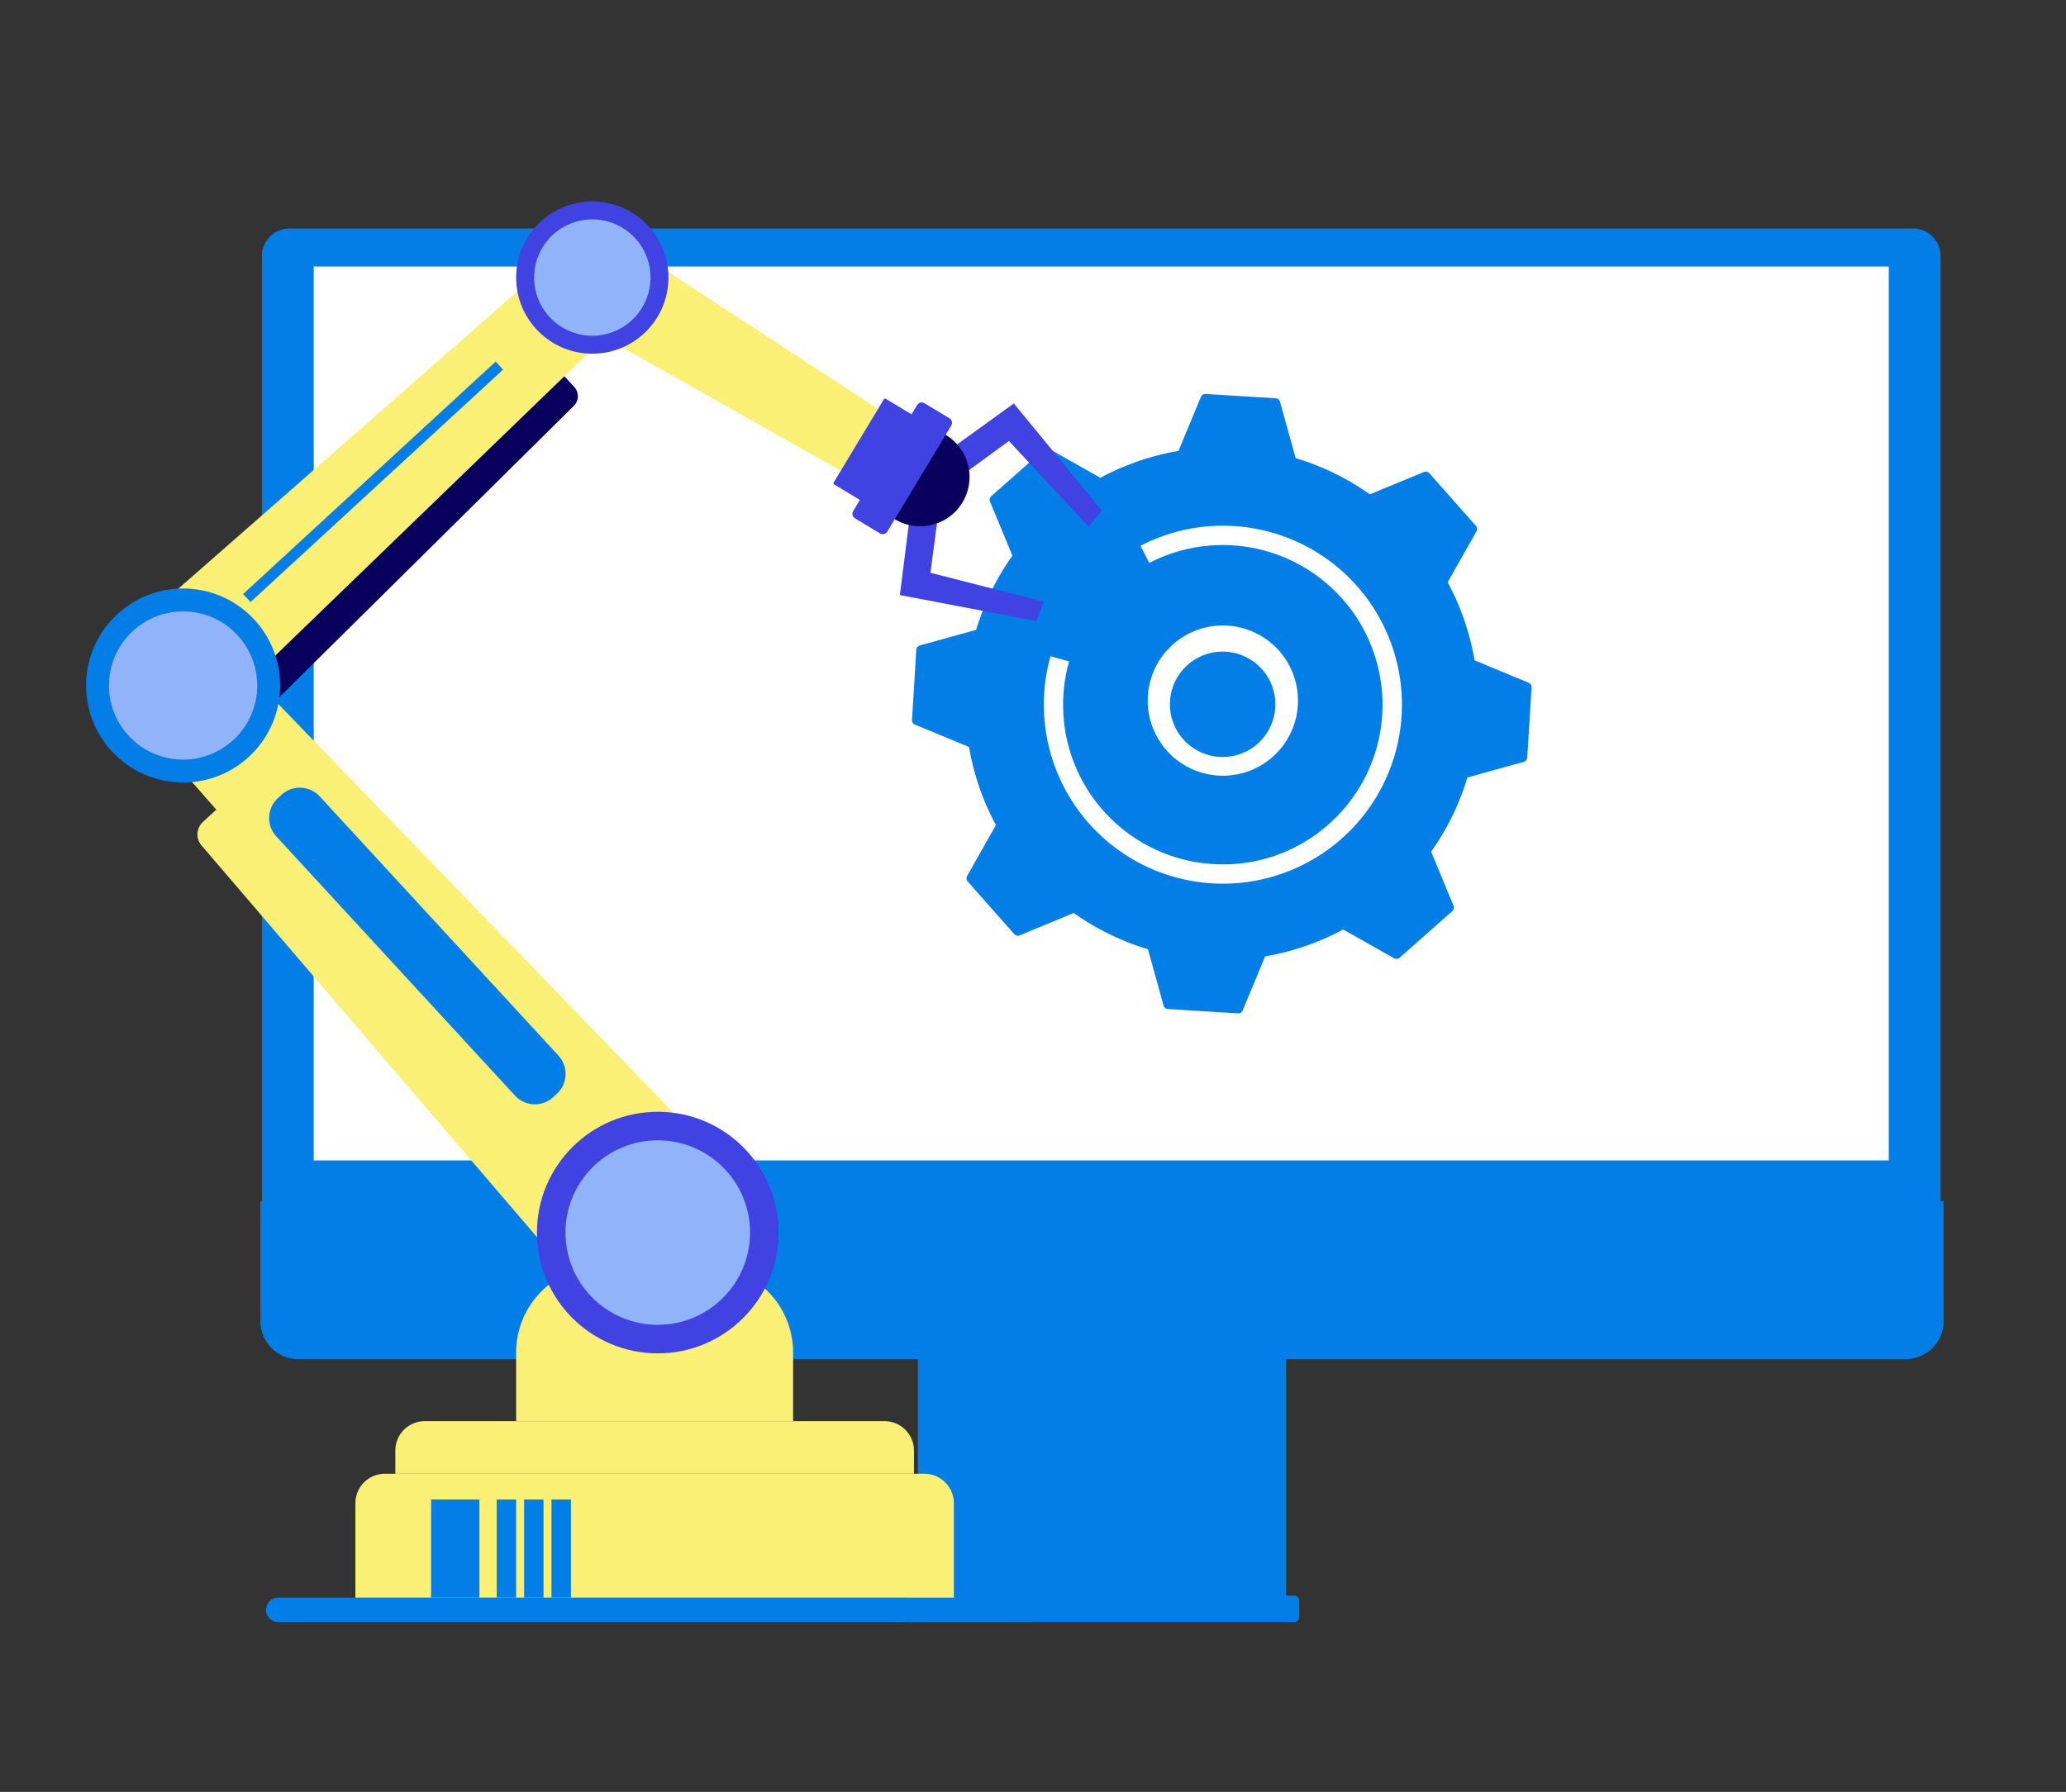 <svg xmlns="http://www.w3.org/2000/svg" xmlns:xlink="http://www.w3.org/1999/xlink" width="302" height="262" viewBox="0 0 302 262">
  <rect x="0" y="0" width="302" height="262" fill="#333333" stroke="none"/>
  <defs>
    <linearGradient id="linear-gradient" x1="-5.79" y1="-2.82" x2="-4.79" y2="-2.82" gradientUnits="objectBoundingBox">
      <stop offset="0" stop-color="#4f52ff"/>
      <stop offset="1" stop-color="#4042e2"/>
    </linearGradient>
    <linearGradient id="linear-gradient-2" x1="-1.818" y1="-1.416" x2="-1.774" y2="-1.737" gradientUnits="objectBoundingBox">
      <stop offset="0" stop-color="#09005d"/>
      <stop offset="1" stop-color="#1a0f91"/>
    </linearGradient>
    <linearGradient id="linear-gradient-3" x1="8.362" y1="-1.803" x2="6.729" y2="-0.253" xlink:href="#linear-gradient"/>
    <linearGradient id="linear-gradient-4" x1="12.315" y1="-3.128" x2="11.387" y2="-2.303" gradientUnits="objectBoundingBox">
      <stop offset="0" stop-color="#037ee6"/>
      <stop offset="1" stop-color="#4042e2"/>
    </linearGradient>
    <linearGradient id="linear-gradient-7" x1="14.454" y1="-4.219" x2="15.152" y2="-4.219" xlink:href="#linear-gradient-2"/>
    <clipPath id="clip-Marketing_Automation">
      <rect width="302" height="262"/>
    </clipPath>
  </defs>
  <g id="Marketing_Automation" data-name="Marketing Automation" clip-path="url(#clip-Marketing_Automation)">
    <g id="Group_4807" data-name="Group 4807">
      <g id="Group_4751" data-name="Group 4751">
        <g id="Group_4316" data-name="Group 4316">
          <rect id="Rectangle_695" data-name="Rectangle 695" width="302" height="262" fill="none"/>
        </g>
      </g>
      <g id="Group_4806" data-name="Group 4806" transform="translate(-6.045 -13.843)">
        <g id="Group_138" data-name="Group 138" transform="translate(44.113 47.257)">
          <g id="Group_133" data-name="Group 133">
            <path id="Path_902" data-name="Path 902" d="M305.468,462.592H550.859V320.525a4.02,4.02,0,0,0-4.015-4.015H309.483a4.019,4.019,0,0,0-4.015,4.015Z" transform="translate(-305.254 -316.51)" fill="#037ee6"/>
            <rect id="Rectangle_839" data-name="Rectangle 839" width="230.228" height="130.705" transform="translate(7.795 5.553)" fill="#fff"/>
            <path id="Path_903" data-name="Path 903" d="M305.044,598.9v17.531a5.534,5.534,0,0,0,5.534,5.534H401.15v34.6h-1.2a.719.719,0,0,0-.719.719v2.406a.719.719,0,0,0,.719.719h56.226a.719.719,0,0,0,.719-.719V657.28a.719.719,0,0,0-.719-.719h-1.2v-34.6h90.572a5.534,5.534,0,0,0,5.534-5.534V598.9Z" transform="translate(-305.044 -456.66)" fill="#037ee6"/>
          </g>
        </g>
        <g id="Group_4787" data-name="Group 4787" transform="translate(139.361 71.455)">
          <path id="Path_209" data-name="Path 209" d="M1604.335,1298.551a.7.7,0,0,0-.184.8l3.269,7.9a37.247,37.247,0,0,0-5.3,10.846l-8.236,2.287a.7.7,0,0,0-.513.634l-.627,10.24a.7.7,0,0,0,.432.692l7.9,3.275a37.234,37.234,0,0,0,3.932,11.412l-4.209,7.445a.7.7,0,0,0,.085.812l6.8,7.685a.7.7,0,0,0,.8.183l7.9-3.268a37.278,37.278,0,0,0,10.847,5.3l2.287,8.235a.7.7,0,0,0,.635.514l10.24.628a.7.7,0,0,0,.692-.432l3.276-7.9a37.222,37.222,0,0,0,11.412-3.933l7.445,4.21a.7.7,0,0,0,.812-.085l7.684-6.8a.7.7,0,0,0,.184-.8l-3.268-7.9a37.253,37.253,0,0,0,5.3-10.847l8.235-2.286a.7.7,0,0,0,.513-.635l.628-10.239a.7.7,0,0,0-.433-.693l-7.895-3.276a37.231,37.231,0,0,0-3.932-11.412l4.21-7.446a.7.7,0,0,0-.085-.811l-6.8-7.685a.7.7,0,0,0-.8-.184l-7.9,3.268a37.245,37.245,0,0,0-10.846-5.3l-2.287-8.236a.7.7,0,0,0-.634-.513l-10.24-.628a.7.7,0,0,0-.692.433l-3.275,7.894a37.27,37.27,0,0,0-11.413,3.932l-7.445-4.209a.7.7,0,0,0-.812.085Z" transform="translate(-1592.746 -1283.617)" fill="#037ee6"/>
          <path id="Path_210" data-name="Path 210" d="M1715.259,1420.751l-.009-.006a10.983,10.983,0,1,1,.009.006Zm10.261-15.05a7.7,7.7,0,0,0-8.68,12.717l.006,0a7.7,7.7,0,1,0,8.673-12.721Z" transform="translate(-1675.909 -1366.785)" fill="#fff"/>
          <path id="Path_211" data-name="Path 211" d="M1669.587,1396.773a26.189,26.189,0,0,1-10.654-28.119q.078-.307.163-.611l2.713.762a23.584,23.584,0,0,0-.826,4.9h0a23.4,23.4,0,0,0,.294,5.4l0,.014c0,.009,0,.018,0,.027a23.348,23.348,0,0,0,19.651,19.092l.2.028.163.021c.139.018.277.035.417.05.378.041.759.075,1.143.1a23.19,23.19,0,0,0,16.9-5.814,23.517,23.517,0,0,0,3.855-4.368,23.355,23.355,0,0,0-30.06-33.853l-1.3-2.5a26.17,26.17,0,1,1-2.663,44.872Z" transform="translate(-1638.854 -1329.71)" fill="#fff"/>
        </g>
        <g id="Group_4786" data-name="Group 4786" transform="translate(12.755 38.684)">
          <g id="Group_4775" data-name="Group 4775" transform="translate(32.176 160.258)">
            <path id="Path_39455" data-name="Path 39455" d="M442.276,3023.4H332.228a1.781,1.781,0,0,0,0,3.563H442.276a1.781,1.781,0,0,0,0-3.563Z" transform="translate(-330.447 -2974.904)" fill="#037ee6"/>
            <path id="Path_39456" data-name="Path 39456" d="M560.647,2819.565H481.773a4.306,4.306,0,0,0-4.305,4.306v13.806h87.484v-13.806A4.305,4.305,0,0,0,560.647,2819.565Z" transform="translate(-464.405 -2789.179)" fill="#faf076"/>
            <path id="Path_39457" data-name="Path 39457" d="M614.65,2732.984h-67.2a4.306,4.306,0,0,0-4.305,4.306v3.387h75.814v-3.387A4.306,4.306,0,0,0,614.65,2732.984Z" transform="translate(-524.244 -2710.292)" fill="#faf076"/>
            <path id="Rectangle_1979" data-name="Rectangle 1979" d="M12.661,0H27.826A12.661,12.661,0,0,1,40.487,12.661V22.693a0,0,0,0,1,0,0H0a0,0,0,0,1,0,0V12.661A12.661,12.661,0,0,1,12.661,0Z" transform="translate(36.562 0)" fill="#faf076"/>
            <g id="Group_4774" data-name="Group 4774" transform="translate(24.127 34.147)">
              <rect id="Rectangle_1980" data-name="Rectangle 1980" width="7.069" height="14.35" fill="#037ee6"/>
              <rect id="Rectangle_1981" data-name="Rectangle 1981" width="2.841" height="14.35" transform="translate(9.594)" fill="#037ee6"/>
              <rect id="Rectangle_1982" data-name="Rectangle 1982" width="2.841" height="14.35" transform="translate(13.597)" fill="#037ee6"/>
              <rect id="Rectangle_1983" data-name="Rectangle 1983" width="2.841" height="14.35" transform="translate(17.601)" fill="#037ee6"/>
            </g>
          </g>
          <g id="Group_4778" data-name="Group 4778" transform="translate(16.959 73.012)">
            <g id="Group_4776" data-name="Group 4776" transform="translate(0 0)">
              <path id="Path_39458" data-name="Path 39458" d="M218.5,1723.713a2.48,2.48,0,0,0-.194,3.449l55.4,64.7a2.48,2.48,0,0,0,3.553.2l4.714-4.34-61.016-66.268Z" transform="translate(-212.505 -1701.387)" fill="#faf076"/>
              <path id="Path_39459" data-name="Path 39459" d="M172.775,1497.21a5.006,5.006,0,0,0-7-.217l-4.969,4.575a5.005,5.005,0,0,0-.361,7l66.105,75.383,13.857-12.759a2.719,2.719,0,0,0,.113-3.89Z" transform="translate(-159.189 -1495.67)" fill="#faf076"/>
              <path id="Path_39460" data-name="Path 39460" d="M347.016,1680.033l-.52.479a3.961,3.961,0,0,0-.231,5.6L381.15,1724a3.961,3.961,0,0,0,5.6.231l.52-.478a3.961,3.961,0,0,0,.231-5.6l-34.884-37.887A3.961,3.961,0,0,0,347.016,1680.033Z" transform="translate(-329.544 -1661.668)" fill="#037ee6"/>
            </g>
            <g id="Group_4777" data-name="Group 4777" transform="translate(54.82 64.705)">
              <circle id="Ellipse_147" data-name="Ellipse 147" cx="17.661" cy="17.661" r="17.661" transform="translate(0)" fill="url(#linear-gradient)"/>
              <circle id="Ellipse_148" data-name="Ellipse 148" cx="13.49" cy="13.49" r="13.49" transform="translate(4.17 4.17)" fill="#91b3fa"/>
            </g>
          </g>
          <g id="Group_4781" data-name="Group 4781" transform="translate(0 13.593)">
            <g id="Group_4779" data-name="Group 4779" transform="translate(12.941 0)">
              <path id="Path_39461" data-name="Path 39461" d="M218.168,1057.907l3.485,3.785a1.992,1.992,0,0,0,2.857.076l48.619-48.11a1.992,1.992,0,0,0,.073-2.773l-1.819-1.975Z" transform="translate(-208.909 -992.74)" fill="url(#linear-gradient-2)"/>
              <path id="Path_39462" data-name="Path 39462" d="M179.178,828.233l3.674,3.99a4.019,4.019,0,0,1-.174,5.623L124.786,893.8l-10.246-11.128a2.184,2.184,0,0,1,.167-3.121l58.853-51.61A4.019,4.019,0,0,1,179.178,828.233Z" transform="translate(-113.964 -826.936)" fill="#faf076"/>
              <rect id="Rectangle_1984" data-name="Rectangle 1984" width="1.599" height="50.172" transform="translate(16.975 49.594) rotate(-132.636)" fill="#037ee6"/>
            </g>
            <g id="Group_4780" data-name="Group 4780" transform="translate(0 41.739)">
              <circle id="Ellipse_149" data-name="Ellipse 149" cx="14.182" cy="14.182" r="14.182" transform="translate(0 20.056) rotate(-45)" fill="#037ee6"/>
              <circle id="Ellipse_150" data-name="Ellipse 150" cx="10.833" cy="10.833" r="10.833" transform="translate(7.653 29.05) rotate(-80.946)" fill="#91b3fa"/>
            </g>
          </g>
          <g id="Group_4785" data-name="Group 4785" transform="translate(64.128 0)">
            <g id="Group_4782" data-name="Group 4782" transform="translate(10.159 9.215)">
              <path id="Path_39464" data-name="Path 39464" d="M851.765,807.1l-2.213,3.637c-.893,1.467-2.507,2.126-3.632,1.483l-41.534-23.472,6.17-10.144a1.536,1.536,0,0,1,2.022-.775l38.832,25.364C852.5,803.893,852.658,805.63,851.765,807.1Z" transform="translate(-804.387 -777.662)" fill="#faf076"/>
            </g>
            <g id="Group_4783" data-name="Group 4783" transform="translate(0 0)">
              <circle id="Ellipse_151" data-name="Ellipse 151" cx="11.132" cy="11.132" r="11.132" transform="translate(0 15.743) rotate(-45)" fill="url(#linear-gradient-3)"/>
              <circle id="Ellipse_152" data-name="Ellipse 152" cx="8.504" cy="8.504" r="8.504" transform="matrix(0.88, -0.475, 0.475, 0.88, 4.222, 12.296)" fill="#91b3fa"/>
            </g>
            <g id="Group_4784" data-name="Group 4784" transform="translate(50.994 33.44)">
              <path id="Path_39465" data-name="Path 39465" d="M1275.646,1052.766l-4.04-2.437a.194.194,0,0,0-.267.066l-7.345,12.18a.194.194,0,0,0,.066.266l4.041,2.436a.194.194,0,0,0,.267-.066l7.345-12.18A.194.194,0,0,0,1275.646,1052.766Z" transform="translate(-1263.966 -1050.302)" fill="url(#linear-gradient-4)"/>
              <path id="Path_39466" data-name="Path 39466" d="M1456.013,1065.037l9.3-6.715L1478.2,1074l-1.954,2.307-11.652-12.5-7.2,5.269Z" transform="translate(-1438.949 -1057.61)" fill="url(#linear-gradient-4)"/>
              <path id="Path_39467" data-name="Path 39467" d="M1374.663,1238.092l-1.433,11.382,19.934,3.794,1.088-2.821-16.556-4.232,1.172-8.843Z" transform="translate(-1363.521 -1220.75)" fill="url(#linear-gradient-4)"/>
              <path id="Path_39468" data-name="Path 39468" d="M1355.559,1117.645a7.2,7.2,0,1,0,7.517-12.14Z" transform="translate(-1347.421 -1100.6)" fill="url(#linear-gradient-7)"/>
              <path id="Path_39469" data-name="Path 39469" d="M1296.4,1070.62l-1.177,1.951a.772.772,0,0,0,.3,1.049l3.618,2.181a.771.771,0,0,0,1.066-.226l9.381-15.557a.772.772,0,0,0-.3-1.049l-3.618-2.182a.772.772,0,0,0-1.066.226l-1.078,1.788Z" transform="translate(-1292.353 -1056.102)" fill="url(#linear-gradient-4)"/>
            </g>
          </g>
        </g>
      </g>
    </g>
  </g>
</svg>
